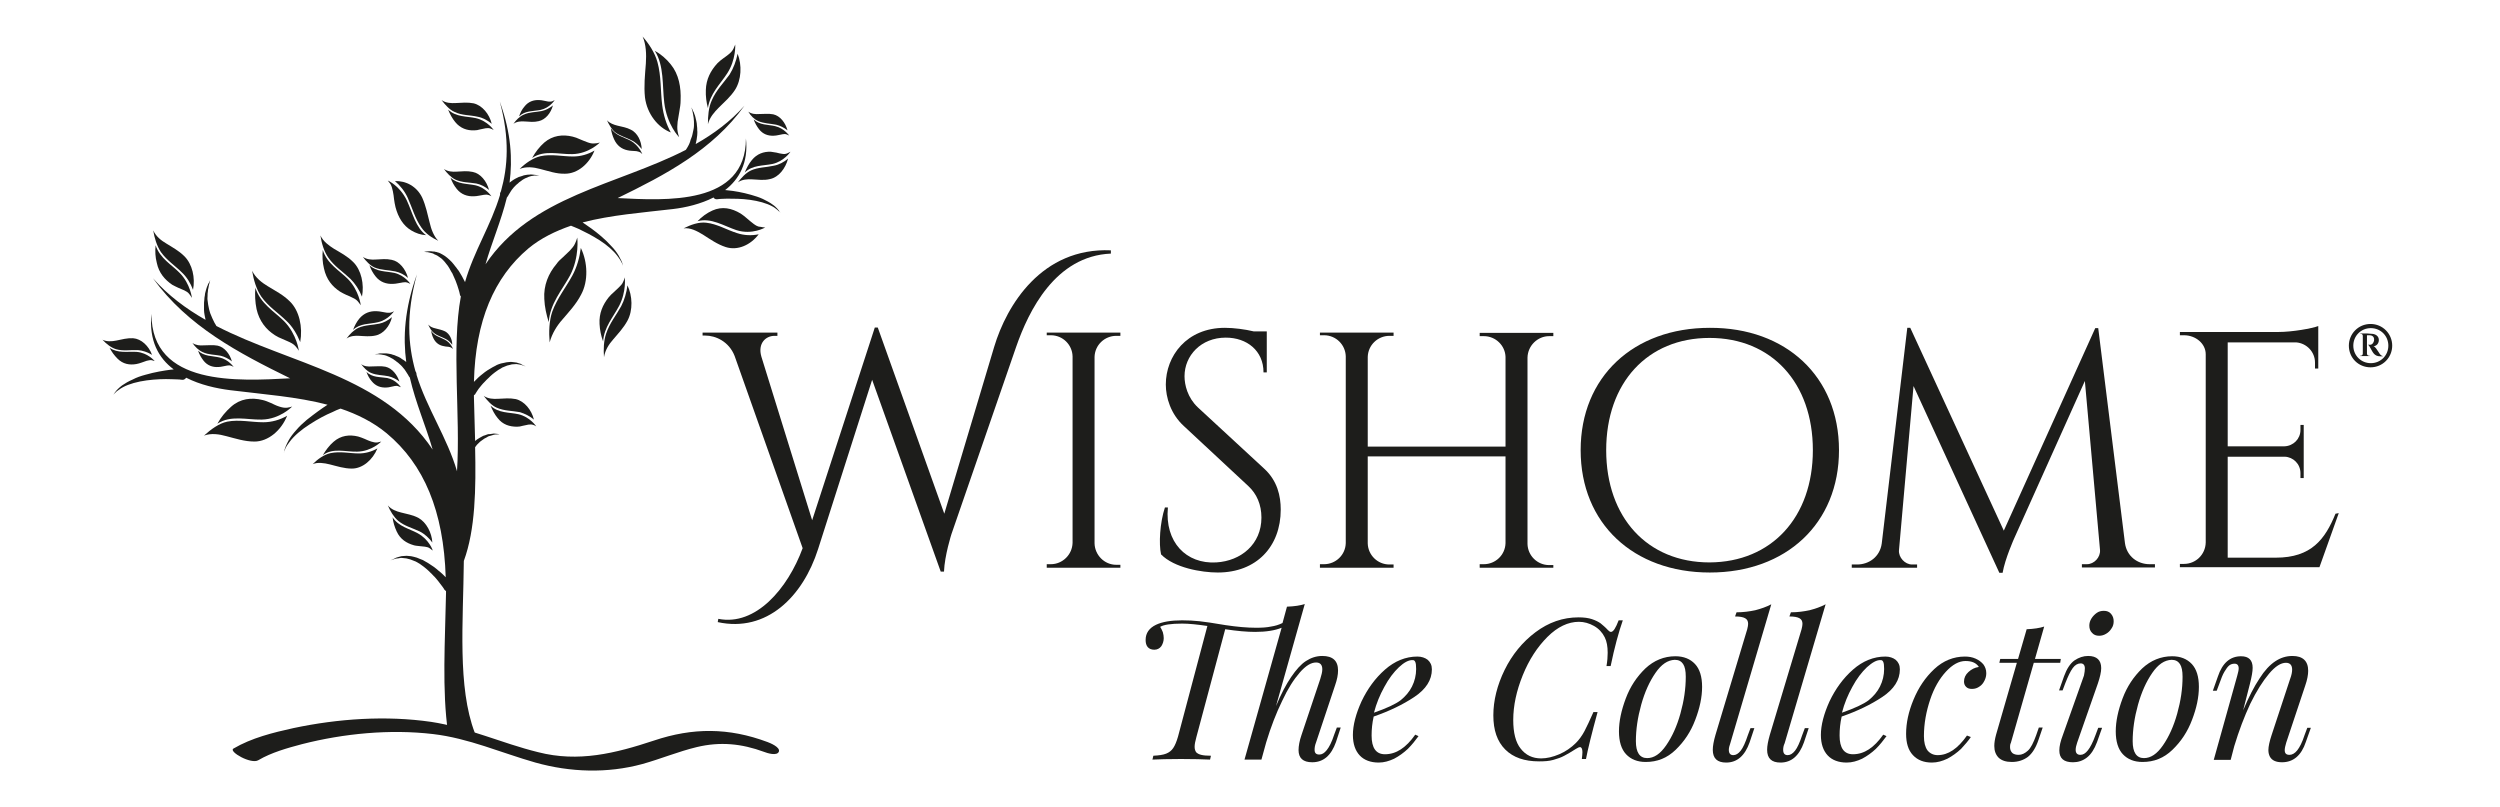 <svg xmlns="http://www.w3.org/2000/svg" xmlns:xlink="http://www.w3.org/1999/xlink" id="Capa_1" x="0px" y="0px" viewBox="0 0 841.9 271.9" style="enable-background:new 0 0 841.9 271.9;" xml:space="preserve"><style type="text/css">	.st0{fill:#1D1D1B;}</style><g>	<g>		<g>			<path class="st0" d="M334.8,116.8c4.2-14,16-33.5,39.3-32.5v1.1c-18.7,0.8-27.7,19.3-31.9,31.4l-21.8,63.1c0,0-2.3,7.2-2.5,12.6    h-1.1l-23.1-64.6l-18.2,57c-5.1,16-17.3,28.2-33.8,24.6l0.2-1.1c12.6,2.5,23.4-10.2,28.4-23.8l-22.9-64.7    c-1.9-4.9-6.4-6.9-9.9-6.9h-0.9V112h25.2v1.1h-1c-2.9,0-5.7,2.5-4.4,7l17.1,55.1l21.1-64.9h1L318,173L334.8,116.8z"></path>			<path class="st0" d="M377.3,191.2h-24.8V190h1.4c3.9,0,7.2-3.2,7.3-7.2v-62.8c-0.1-3.9-3.3-7.1-7.3-7.1h-1.4V112h24.8v1.1h-1.4    c-3.9,0-7.2,3.1-7.3,7.1v62.8c0.1,3.9,3.3,7.2,7.3,7.2h1.4V191.2z"></path>			<path class="st0" d="M425.7,157.8c4.5,4.1,5.6,9.3,5.6,13.8c0,12.5-8.2,21.2-21.2,21.2c-5.5,0-14.7-1.6-19.1-6.1    c-0.8-3.5-0.4-10.7,1.3-15.8h1c-1.1,11.7,6.2,19.1,16.3,18.5c8.3-0.5,15.2-6.1,15.2-15.1c0-4.4-1.6-8-4.4-10.6l-21.7-20.2    c-4.5-4.1-6.1-9.7-6.1-14c0-9.6,7-19.1,19.9-19.1c3,0,6.8,0.5,9.7,1.2h4.4v13.8h-1.1c0-7.3-5.6-11.7-12.7-11.7    c-8.4,0-13.9,6.1-13.9,13c0,2.9,1,7.2,4.5,10.5L425.7,157.8z"></path>			<path class="st0" d="M523.1,191.2h-24.8V190h1.4c3.9,0,7.2-3.1,7.3-7.1v-29.2h-46.4V183c0.1,3.9,3.3,7.1,7.3,7.1h1.4v1.1h-24.8    V190h1.4c3.9,0,7.2-3.1,7.3-7.1v-62.9c-0.1-3.9-3.3-7.1-7.3-7.1h-1.4V112h24.8v1.1h-1.4c-3.9,0-7.2,3.1-7.3,7.1v30.2H507v-30.2    c-0.1-3.8-3.3-7-7.3-7h-1.4v-1.1h24.8v1.1h-1.4c-3.9,0-7.2,3.2-7.3,7.2v62.8c0.1,3.9,3.3,7.1,7.3,7.1h1.4V191.2z"></path>			<path class="st0" d="M619.3,151.6c0,24.7-17.8,41.2-43.5,41.2c-25.7,0-43.5-16.5-43.5-41.2s17.8-41.2,43.5-41.2    C601.4,110.3,619.3,126.8,619.3,151.6z M610.5,151.6c0-22.7-13.9-37.8-34.8-37.8c-20.9,0-34.8,15.1-34.8,37.8    s13.9,37.8,34.8,37.8C596.6,189.3,610.5,174.2,610.5,151.6z"></path>			<path class="st0" d="M715.6,182.9c0.6,4.4,4.2,7.1,8.3,7.1h1.8v1.1h-24.6v-1.1h1.7c2.4,0,4.6-2.3,4.4-4.8l-5.1-56.9l-23.8,53    c0,0-3.1,6.9-3.9,11.6h-1.1L644.4,130l-4.9,55.3c-0.2,2.4,2,4.8,4.4,4.8h1.7v1.1h-22v-1.1h1.8c4,0,7.7-2.6,8.3-7.1l8.6-72.6h1    l31.5,68.3l30.8-68.2h1L715.6,182.9z"></path>			<path class="st0" d="M787.6,172.8l-6.5,18.2h-47v-1.1h1.4c3.9,0,7.2-3.1,7.3-7.2v-63.4c0-3.6-3.4-6.4-7.3-6.4h-1.4v-1.1h33.1    c4.8,0,11.4-1.2,13.5-2v3.3v1.9v9.1h-1.1v-2c0-3.6-2.8-6.5-6.3-6.8h-23.1v35h19.1c3-0.1,5.4-2.5,5.4-5.5v-1.7h1.1V161h-1.1v-1.7    c0-3-2.4-5.4-5.3-5.5h-19.2v34h16.2c12,0,16.6-6.2,20.1-14.8L787.6,172.8z"></path>		</g>		<g>			<g>				<path class="st0" d="M46.4,117.9c1.6,0.1,3.3,0.7,4.8,1.6c-1.1-3-3.6-5.4-6.4-5.6c-1.9-0.1-3.8,0.4-5.7,0.8     c-1.5,0.3-3.2,0.4-4.6-0.3c1.3,1.4,2.9,2.7,4.6,3.2C41.5,118.3,43.9,117.8,46.4,117.9L46.4,117.9z"></path>				<path class="st0" d="M39.6,120.8c1.8,1.8,4,2.2,6.3,1.8c0.6-0.1,1.2-0.3,1.8-0.5c0.6-0.2,1.2-0.4,1.7-0.6     c0.6-0.1,1.1-0.3,1.7-0.2c0.3,0.1,0.7,0.2,1,0.3c0,0-2.3-2.8-6.1-3.1c-3-0.2-6.3,0.6-9.1-1.4C37.6,118.5,38.5,119.7,39.6,120.8     L39.6,120.8z"></path>				<g>					<path class="st0" d="M97.6,101.5c-2.2-2.2-4.8-3.5-7.4-5.1c-2-1.2-4.1-2.8-5.3-5.2c0.5,3,1.4,6.2,3.1,8.7      c2.4,3.4,5.7,5.4,8.6,8.3c1.9,1.8,3.4,4.3,4.5,7C102,110.1,100.8,104.6,97.6,101.5L97.6,101.5z"></path>					<path class="st0" d="M95.7,108.2c-3.4-3.4-8-5.9-9.7-11.3c-0.2,2.3-0.1,4.8,0.4,7.2c0.9,4,3.2,6.9,6.2,8.8      c0.8,0.5,1.6,0.9,2.4,1.2c0.8,0.4,1.7,0.7,2.5,1.1c0.8,0.4,1.5,0.8,2.1,1.5c0.4,0.4,0.7,0.9,1,1.4      C100.7,118.3,100,112.6,95.7,108.2L95.7,108.2z"></path>					<path class="st0" d="M181.9,56.9c2.8,0.7,5.5,1.7,8.4,1.6c4.2,0,8.1-3.3,9.9-7.8c-2.2,1.3-4.7,2-7.2,2c-3.6,0-7.4-0.9-11-0.1      c-2.5,0.6-5,2.3-7,4.3C177.2,56,179.7,56.3,181.9,56.9L181.9,56.9z"></path>					<path class="st0" d="M200.2,48.3c-0.8,0.1-1.6-0.1-2.4-0.4c-0.9-0.3-1.7-0.7-2.5-1c-0.8-0.4-1.7-0.7-2.5-0.9      c-3.3-0.8-6.7-0.4-9.5,2c-1.6,1.4-3,3.2-4.1,5.2c4.1-2.8,9-1.2,13.5-1.3c5.6-0.1,9.3-3.9,9.3-3.9      C201.3,48.2,200.8,48.3,200.2,48.3L200.2,48.3z"></path>					<path class="st0" d="M132,106.8c-1.3,1.1-2.8,1.9-4.3,2.2c-2.3,0.5-4.7,0.4-7,1.4c-1.5,0.7-2.9,2.1-4,3.6      c1.3-0.9,2.9-1,4.3-0.9c1.8,0.1,3.6,0.3,5.4-0.1C129.1,112.5,131.3,109.8,132,106.8L132,106.8z"></path>					<path class="st0" d="M132.7,104.8c-0.3,0.2-0.6,0.3-0.9,0.4c-0.5,0.2-1,0.1-1.6,0.1c-0.6-0.1-1.1-0.2-1.7-0.3      c-0.6-0.1-1.1-0.2-1.7-0.2c-2.2-0.1-4.2,0.6-5.8,2.5c-0.9,1.1-1.6,2.4-2.1,3.8c2.4-2.3,5.5-1.9,8.4-2.6      C130.8,107.7,132.7,104.8,132.7,104.8L132.7,104.8z"></path>					<path class="st0" d="M133.1,91.4c1.5,0.3,3.1,1.1,4.3,2.2c-0.8-3-2.9-5.6-5.5-6.1c-1.8-0.4-3.6-0.2-5.4-0.1      c-1.4,0.1-3,0-4.3-0.9c1.1,1.5,2.4,2.9,4,3.6C128.4,91,130.8,90.9,133.1,91.4L133.1,91.4z"></path>					<path class="st0" d="M135.7,95.1c0.5-0.1,1-0.1,1.6,0.1c0.3,0.1,0.6,0.3,0.9,0.4c0,0-1.9-2.9-5.4-3.7c-2.8-0.6-6-0.3-8.4-2.6      c0.5,1.4,1.2,2.7,2.1,3.8c1.5,1.9,3.6,2.6,5.8,2.5c0.6,0,1.1-0.1,1.7-0.2C134.5,95.3,135.1,95.2,135.7,95.1L135.7,95.1z"></path>					<path class="st0" d="M153.4,60.5c2.2,1,4.6,0.9,7,1.3c1.5,0.3,3.1,1.1,4.3,2.2c-0.8-3-2.9-5.6-5.5-6.1      c-1.8-0.4-3.6-0.2-5.4-0.1c-1.4,0.1-3,0-4.3-0.9C150.5,58.3,151.9,59.8,153.4,60.5L153.4,60.5z"></path>					<path class="st0" d="M159.6,66.1c0.6,0,1.1-0.1,1.7-0.2s1.1-0.2,1.7-0.3c0.5-0.1,1-0.1,1.6,0.1c0.3,0.1,0.6,0.2,0.9,0.4      c0,0-1.9-2.9-5.4-3.7c-2.8-0.6-6-0.3-8.4-2.6c0.5,1.4,1.2,2.7,2.1,3.8C155.3,65.5,157.4,66.2,159.6,66.1L159.6,66.1z"></path>					<path class="st0" d="M149.9,111.6c-1-0.5-2.1-0.7-3.2-1c-0.9-0.2-1.8-0.5-2.5-1.3c0.5,1.1,1.1,2.2,1.9,2.8c1.2,1,2.6,1.3,3.9,2      c0.9,0.4,1.7,1.2,2.3,2C152.3,114.3,151.4,112.4,149.9,111.6L149.9,111.6z"></path>					<path class="st0" d="M149.8,114.4c-1.6-0.9-3.5-1.2-4.6-3c0.1,0.9,0.4,1.8,0.8,2.6c0.7,1.4,1.8,2.2,3.1,2.5      c0.3,0.1,0.7,0.1,1,0.2c0.4,0,0.7,0.1,1,0.1c0.3,0.1,0.6,0.1,0.9,0.3c0.2,0.1,0.3,0.3,0.5,0.4      C152.6,117.5,151.8,115.4,149.8,114.4L149.8,114.4z"></path>					<path class="st0" d="M61.3,91.8c1.6,1.5,2.9,3.6,3.7,5.8c0.8-4-0.2-8.6-2.9-11.3c-1.8-1.8-4-3-6.1-4.3c-1.7-1-3.4-2.3-4.4-4.4      c0.4,2.5,1.2,5.2,2.6,7.3C56.2,87.7,58.9,89.4,61.3,91.8L61.3,91.8z"></path>					<path class="st0" d="M60.6,92c-2.8-2.9-6.7-4.9-8.2-9.4c-0.2,2-0.1,4,0.4,5.9c0.7,3.4,2.7,5.7,5.2,7.4c0.7,0.4,1.4,0.7,2,1      c0.7,0.3,1.4,0.6,2.1,0.9c0.6,0.3,1.3,0.7,1.7,1.3c0.3,0.4,0.6,0.8,0.8,1.2C64.7,100.5,64.1,95.6,60.6,92L60.6,92z"></path>					<path class="st0" d="M217.2,32.8c0.7,5.5,4.3,10.1,8.7,11.8c-1.5-2.7-2.5-5.9-2.9-9.2c-0.6-4.8-0.3-9.8-1.6-14.5      c-0.9-3.2-2.9-6.2-5-8.6c1.2,2.7,1.3,6,1.1,9.1C217.2,25.3,216.8,29,217.2,32.8L217.2,32.8z"></path>					<path class="st0" d="M228.8,37.4c0.2-1.2,0.4-2.3,0.4-3.5c0.2-4.5-0.6-8.9-3.3-12.2c-1.5-1.9-3.4-3.5-5.4-4.6      c3.2,5,2.5,11.7,3.2,17.5c0.9,7.5,5,11.6,5,11.6c-0.2-0.6-0.4-1.3-0.5-1.9c-0.2-1.1-0.1-2.2,0-3.3      C228.4,39.7,228.6,38.6,228.8,37.4L228.8,37.4z"></path>					<path class="st0" d="M76.3,146.9c3.1,0.8,6.1,1.8,9.4,1.8c4.6,0,9-3.7,11-8.7c-2.4,1.4-5.2,2.2-8,2.2c-4.1,0-8.2-1-12.2-0.2      c-2.8,0.6-5.5,2.6-7.8,4.7C71.1,145.8,73.8,146.2,76.3,146.9L76.3,146.9z"></path>					<path class="st0" d="M88.1,141.3c6.2-0.1,10.3-4.4,10.3-4.4c-0.6,0.2-1.1,0.3-1.7,0.4c-0.9,0.1-1.8-0.1-2.7-0.4      c-1-0.3-1.9-0.8-2.8-1.2s-1.9-0.8-2.8-1c-3.7-0.9-7.5-0.5-10.6,2.3c-1.8,1.6-3.4,3.5-4.6,5.7C77.7,139.7,83.1,141.4,88.1,141.3      L88.1,141.3z"></path>					<path class="st0" d="M189.4,107.6c2.2-2.6,4.6-5.1,6.3-8.4c2.5-4.6,2.2-11-0.1-15.7c-0.4,3.2-1.3,6.4-2.8,9.2      c-2.2,4.1-5.1,7.6-6.8,12.2c-1.1,3.2-1.2,7-0.9,10.4C185.9,112.3,187.6,109.6,189.4,107.6L189.4,107.6z"></path>					<path class="st0" d="M194.4,80c-0.2,0.6-0.4,1.3-0.7,1.9c-0.4,1-1.1,1.7-1.8,2.5c-0.8,0.8-1.6,1.5-2.3,2.2      c-0.8,0.7-1.6,1.4-2.2,2.3c-2.7,3.2-4.4,7.2-4.1,11.8c0.1,2.6,0.7,5.3,1.5,7.8c0.4-6.3,4.5-10.8,7.2-15.8      C195.2,86.5,194.4,80,194.4,80L194.4,80z"></path>					<path class="st0" d="M252.9,57.4c-1.7,0.8-3.2,2.4-4.4,4c1.4-1,3.2-1.1,4.8-1c2,0.1,4,0.4,6-0.1c2.9-0.6,5.2-3.5,6.1-6.9      c-1.4,1.2-3.1,2.1-4.8,2.4C258,56.4,255.3,56.3,252.9,57.4L252.9,57.4z"></path>					<path class="st0" d="M263.4,51.8c-0.6-0.1-1.3-0.2-1.9-0.4c-0.6-0.1-1.2-0.2-1.9-0.3c-2.4-0.1-4.7,0.7-6.4,2.8      c-1,1.2-1.8,2.7-2.4,4.2c2.6-2.6,6.1-2.2,9.4-2.9c3.9-0.9,6-4.1,6-4.1c-0.3,0.2-0.7,0.3-1,0.5C264.6,51.9,264,51.9,263.4,51.8      L263.4,51.8z"></path>					<path class="st0" d="M179.8,141.3c-0.8-3.3-3.2-6.2-6.1-6.9c-2-0.4-4-0.2-6-0.1c-1.6,0.1-3.4,0-4.8-1c1.2,1.6,2.7,3.3,4.4,4      c2.5,1.1,5.1,1,7.8,1.5C176.7,139.3,178.4,140.1,179.8,141.3L179.8,141.3z"></path>					<path class="st0" d="M174.1,143.7c0.6,0,1.3-0.1,1.9-0.3c0.6-0.1,1.3-0.3,1.9-0.4c0.6-0.1,1.2-0.1,1.7,0.1      c0.4,0.1,0.7,0.3,1,0.5c0,0-2.1-3.2-6-4.1c-3.1-0.7-6.7-0.3-9.4-2.9c0.6,1.5,1.4,3,2.4,4.2C169.3,143,171.6,143.7,174.1,143.7      L174.1,143.7z"></path>					<path class="st0" d="M160.8,39.3c1.7,0.3,3.4,1.2,4.8,2.4c-0.8-3.3-3.2-6.2-6.1-6.9c-2-0.4-4-0.2-6-0.1c-1.6,0.1-3.4,0-4.8-1      c1.2,1.6,2.7,3.3,4.4,4C155.5,38.9,158.2,38.7,160.8,39.3L160.8,39.3z"></path>					<path class="st0" d="M160.3,39.8c-3.1-0.7-6.7-0.3-9.4-2.9c0.6,1.5,1.4,3,2.4,4.2c1.7,2.1,4,2.9,6.4,2.8c0.6,0,1.3-0.1,1.9-0.3      c0.6-0.1,1.3-0.3,1.9-0.4s1.2-0.1,1.7,0.1c0.4,0.1,0.7,0.3,1,0.5C166.4,43.9,164.2,40.7,160.3,39.8L160.3,39.8z"></path>					<path class="st0" d="M140.9,174.4c-1.9-1-3.9-1.3-5.8-1.8c-1.6-0.4-3.3-1-4.5-2.4c0.8,1.9,2,3.9,3.5,5.2      c2.2,1.8,4.8,2.4,7.3,3.6c1.6,0.8,3.1,2.2,4.2,3.7C145.4,179.4,143.6,175.9,140.9,174.4L140.9,174.4z"></path>					<path class="st0" d="M140.7,179.6c-2.9-1.6-6.4-2.2-8.5-5.4c0.2,1.7,0.7,3.3,1.4,4.8c1.2,2.6,3.3,3.9,5.7,4.6      c0.6,0.2,1.2,0.2,1.9,0.3c0.6,0.1,1.3,0.1,1.9,0.2c0.6,0.1,1.2,0.2,1.7,0.6c0.3,0.2,0.6,0.5,0.9,0.7      C145.8,185.3,144.4,181.6,140.7,179.6L140.7,179.6z"></path>					<path class="st0" d="M118,93.9c1.6,1.6,3,3.7,3.9,6c0.8-4.1-0.2-9-3-11.7c-1.9-1.9-4.2-3.1-6.4-4.4c-1.7-1.1-3.6-2.4-4.6-4.5      c0.4,2.6,1.2,5.4,2.7,7.5C112.6,89.7,115.5,91.5,118,93.9L118,93.9z"></path>					<path class="st0" d="M114.5,98.2c0.7,0.4,1.4,0.8,2.1,1.1c0.7,0.3,1.5,0.6,2.2,1c0.7,0.3,1.3,0.7,1.8,1.3      c0.3,0.4,0.6,0.8,0.9,1.2c0,0-0.6-5-4.3-8.8c-3-3-7-5.1-8.5-9.8c-0.2,2-0.1,4.2,0.4,6.2C109.9,94.1,111.9,96.5,114.5,98.2      L114.5,98.2z"></path>					<path class="st0" d="M111.1,156.4c2.4,0.6,4.8,1.4,7.4,1.4c3.6,0,7-2.9,8.6-6.8c-1.9,1.1-4.1,1.7-6.2,1.7      c-3.2,0-6.3-0.8-9.6-0.1c-2.2,0.5-4.3,2-6,3.7C107,155.6,109.1,155.9,111.1,156.4L111.1,156.4z"></path>					<path class="st0" d="M120.3,152.1c4.9-0.1,8.1-3.4,8.1-3.4c-0.4,0.1-0.9,0.2-1.3,0.3c-0.7,0.1-1.4-0.1-2.1-0.3      c-0.7-0.2-1.5-0.6-2.2-0.9s-1.5-0.6-2.2-0.8c-2.9-0.7-5.8-0.4-8.3,1.8c-1.4,1.2-2.6,2.8-3.6,4.5      C112.1,150.7,116.3,152.2,120.3,152.1L120.3,152.1z"></path>					<path class="st0" d="M239.7,33.8c-1.1,2.4-1.3,5.3-1.3,8c0.6-2.3,2.2-4.1,3.7-5.6c1.9-1.9,3.9-3.6,5.4-5.9      c2.2-3.4,2.4-8.4,0.9-12.2c-0.5,2.5-1.4,4.9-2.7,7C243.7,27.9,241.2,30.3,239.7,33.8L239.7,33.8z"></path>					<path class="st0" d="M237.7,30.3c-0.1,2.1,0.2,4.2,0.7,6.1c0.7-4.9,4.1-8,6.5-11.7c3-4.6,2.7-9.7,2.7-9.7      c-0.2,0.5-0.4,1-0.6,1.4c-0.4,0.8-0.9,1.3-1.5,1.8s-1.3,1-2,1.5c-0.7,0.5-1.3,1-1.9,1.6C239.3,23.8,237.8,26.7,237.7,30.3      L237.7,30.3z"></path>					<path class="st0" d="M144.7,75c-0.7-2.8-1.3-5.7-2.5-8.4c-1.8-3.8-5.5-5.8-9.2-5.6c1.7,1.4,3.3,3.4,4.3,5.6      c1.5,3.3,2.5,7.1,4.6,10c1.4,2.1,3.6,3.5,5.7,4.5C146.1,79.6,145.2,77.2,144.7,75L144.7,75z"></path>					<path class="st0" d="M143.5,79.2c-3.5-2.5-4.6-7.6-6.5-11.7c-2.4-5-6.4-6.7-6.4-6.7c0.3,0.4,0.6,0.8,0.9,1.2      c0.4,0.7,0.6,1.5,0.8,2.4c0.2,0.9,0.3,1.8,0.4,2.7c0.1,0.9,0.3,1.8,0.5,2.7c0.9,3.4,2.6,6.2,5.3,7.8      C140,78.5,141.7,79.1,143.5,79.2L143.5,79.2z"></path>					<path class="st0" d="M237.8,75c-2.5-0.3-5.2,0.7-7.6,1.9c2.3-0.3,4.5,0.9,6.5,2.1c2.5,1.6,4.9,3.3,7.7,4.2      c4,1.3,8.4-0.7,11.1-4.3c-2.4,0.5-4.9,0.4-7.3-0.4C244.7,77.4,241.5,75.4,237.8,75L237.8,75z"></path>					<path class="st0" d="M253.8,75.4c-0.8-0.6-1.5-1.2-2.2-1.8c-0.7-0.6-1.4-1.2-2.2-1.7c-3-1.8-6.2-2.5-9.5-1      c-1.8,0.8-3.6,2.1-5,3.6c4.5-1.3,8.9,1.6,13.1,3c5.3,1.7,9.7-0.9,9.7-0.9c-0.5,0-1-0.1-1.5-0.2      C255.2,76.4,254.5,75.9,253.8,75.4L253.8,75.4z"></path>					<path class="st0" d="M172.9,41.7c1.1-0.8,2.5-0.9,3.8-0.8c1.6,0.1,3.1,0.3,4.7-0.1c2.3-0.5,4.1-2.7,4.8-5.3      c-1.1,0.9-2.4,1.6-3.8,1.9c-2,0.4-4.1,0.3-6,1.2C175,39.2,173.8,40.4,172.9,41.7L172.9,41.7z"></path>					<path class="st0" d="M186.8,33.7c-0.3,0.1-0.5,0.3-0.8,0.4c-0.5,0.2-0.9,0.1-1.4,0.1c-0.5-0.1-1-0.2-1.5-0.3      c-0.5-0.1-1-0.2-1.5-0.2c-1.9-0.1-3.7,0.5-5,2.2c-0.8,0.9-1.4,2.1-1.8,3.3c2-2,4.8-1.7,7.3-2.2      C185.2,36.3,186.8,33.7,186.8,33.7L186.8,33.7z"></path>					<path class="st0" d="M255.4,40.8c1.9,0.8,4,0.8,6,1.2c1.3,0.3,2.7,1,3.8,1.9c-0.7-2.6-2.5-4.9-4.8-5.4      c-1.6-0.3-3.1-0.1-4.7-0.1c-1.3,0.1-2.6,0-3.7-0.8C252.8,39,254,40.2,255.4,40.8L255.4,40.8z"></path>					<path class="st0" d="M253.8,40.2c0.4,1.2,1.1,2.4,1.8,3.3c1.3,1.7,3.1,2.3,5,2.2c0.5,0,1-0.1,1.5-0.2s1-0.2,1.5-0.3      c0.5-0.1,0.9-0.1,1.4,0.1c0.3,0.1,0.5,0.2,0.8,0.4c0,0-1.7-2.5-4.7-3.2C258.6,41.9,255.8,42.2,253.8,40.2L253.8,40.2z"></path>					<path class="st0" d="M73.3,116.4c-1.6-0.3-3.1-0.1-4.7-0.1c-1.3,0.1-2.6,0-3.8-0.8c0.9,1.3,2.1,2.5,3.5,3.1      c1.9,0.9,4,0.8,6,1.2c1.3,0.3,2.7,1,3.8,1.9C77.4,119.2,75.6,116.9,73.3,116.4L73.3,116.4z"></path>					<path class="st0" d="M66.7,118.1c0.4,1.2,1.1,2.4,1.8,3.3c1.3,1.7,3.1,2.3,5,2.2c0.5,0,1-0.1,1.5-0.2c0.5-0.1,1-0.2,1.5-0.3      s0.9-0.1,1.4,0.1c0.3,0.1,0.5,0.2,0.8,0.4c0,0-1.7-2.5-4.7-3.2C71.5,119.8,68.8,120.1,66.7,118.1L66.7,118.1z"></path>					<path class="st0" d="M212.8,47.3c1.2,0.6,2.4,1.7,3.3,2.9c-0.1-2.7-1.4-5.4-3.6-6.5c-1.5-0.8-3-1-4.6-1.4      c-1.2-0.3-2.6-0.8-3.5-1.8c0.7,1.5,1.6,3.1,2.7,4C208.8,45.8,210.9,46.3,212.8,47.3L212.8,47.3z"></path>					<path class="st0" d="M211.3,50.6c0.5,0.1,1,0.2,1.5,0.2c0.5,0,1,0.1,1.5,0.1c0.5,0.1,0.9,0.2,1.3,0.4c0.2,0.2,0.5,0.4,0.7,0.6      c0,0-1.1-2.9-3.9-4.5c-2.3-1.2-5-1.7-6.7-4.2c0.2,1.3,0.6,2.6,1.1,3.7C207.8,49.1,209.4,50.2,211.3,50.6L211.3,50.6z"></path>					<path class="st0" d="M206.5,114.3c1.7-2,3.5-3.9,4.8-6.3c1.9-3.5,1.7-8.4,0-11.9c-0.3,2.4-1,4.9-2.1,7      c-1.7,3.1-3.9,5.7-5.1,9.3c-0.8,2.4-0.9,5.3-0.7,7.9C203.8,117.8,205.1,115.9,206.5,114.3L206.5,114.3z"></path>					<path class="st0" d="M210.4,93.4c-0.1,0.5-0.3,1-0.5,1.4c-0.3,0.8-0.8,1.3-1.4,1.9s-1.2,1.1-1.8,1.7c-0.6,0.5-1.2,1.1-1.7,1.7      c-2,2.5-3.3,5.4-3.1,9c0.1,2,0.5,4,1.2,5.9c0.3-4.8,3.4-8.2,5.4-12C211,98.2,210.4,93.4,210.4,93.4L210.4,93.4z"></path>					<path class="st0" d="M129.8,123.5c-1.5-0.3-3-0.1-4.6-0.1c-1.2,0.1-2.6,0-3.6-0.8c0.9,1.2,2.1,2.5,3.4,3      c1.9,0.8,3.9,0.7,5.8,1.1c1.3,0.3,2.6,0.9,3.7,1.8C133.8,126.3,132.1,124,129.8,123.5L129.8,123.5z"></path>					<path class="st0" d="M123.4,125.2c0.4,1.2,1,2.3,1.8,3.2c1.3,1.6,3,2.2,4.9,2.1c0.5,0,1-0.1,1.4-0.2c0.5-0.1,1-0.2,1.4-0.3      c0.4-0.1,0.9-0.1,1.3,0.1c0.3,0.1,0.5,0.2,0.8,0.3c0,0-1.6-2.5-4.6-3.1C128,126.9,125.3,127.2,123.4,125.2L123.4,125.2z"></path>					<path class="st0" d="M262.7,71.5c-0.1-0.1-0.2-0.4-0.5-0.7c-0.2-0.3-0.5-0.6-0.8-0.9c-0.3-0.3-0.7-0.7-1.2-1      c-0.9-0.7-2.1-1.3-3.3-1.9c-1.3-0.6-2.6-1-4-1.4c-2.8-0.8-5.6-1.3-7.8-1.5c-0.3,0-0.6-0.1-0.9-0.1c4.7-3.6,7.9-9.2,7-17.4      c0,22.7-27.1,20.9-43.2,20.1c16-7.8,31.9-16.1,42.7-31.1c-4.7,5.3-10.4,9.5-16.4,12.9v-0.1c0.1-0.4,0.2-0.9,0.3-1.4      c0.1-0.5,0.1-1,0.2-1.5c0-0.5,0.1-1,0-1.6c0-0.5,0-1.1-0.1-1.6c0-0.5-0.1-1-0.2-1.5c-0.1-0.5-0.2-0.9-0.3-1.3      c-0.1-0.4-0.2-0.8-0.4-1.2c-0.1-0.4-0.2-0.7-0.4-0.9c-0.1-0.3-0.2-0.5-0.3-0.7c-0.2-0.4-0.3-0.6-0.3-0.6s0.1,0.2,0.2,0.7      c0.1,0.2,0.1,0.5,0.2,0.7c0.1,0.3,0.1,0.6,0.2,1c0.1,0.4,0.1,0.7,0.2,1.2c0,0.4,0.1,0.8,0.1,1.3c0,0.4,0,0.9,0,1.4      c0,0.5-0.1,0.9-0.2,1.4c-0.1,0.5-0.2,0.9-0.3,1.4c-0.1,0.4-0.2,0.9-0.4,1.3c-0.2,0.4-0.3,0.8-0.4,1.2c-0.1,0.4-0.3,0.7-0.4,1      c-0.3,0.6-0.6,1.1-0.8,1.4c-0.1,0.2-0.2,0.3-0.2,0.3l-0.1,0.1c-23.2,11.9-52,15.5-67.4,38.5c2.1-7.4,5.2-14.4,7.2-22.5l0.1-0.1      c0.1-0.1,0.1-0.2,0.2-0.3l0,0l0.1-0.1c0-0.1,0.1-0.2,0.2-0.4c0.2-0.3,0.5-0.8,0.8-1.3c0.2-0.3,0.4-0.6,0.6-0.8      c0.2-0.3,0.5-0.6,0.8-0.9c0.3-0.3,0.6-0.6,0.9-0.8c0.3-0.3,0.6-0.6,1-0.8c0.3-0.3,0.7-0.5,1-0.7c0.4-0.2,0.7-0.4,1.1-0.5      c0.3-0.2,0.7-0.3,1-0.4c0.3-0.1,0.7-0.2,1-0.2c0.3-0.1,0.6-0.1,0.8-0.1c0.3,0,0.5,0,0.7,0c0.4,0,0.6,0,0.6,0s-0.2,0-0.6-0.1      c-0.2,0-0.4-0.1-0.7-0.1c-0.3-0.1-0.5,0-0.9-0.1c-0.3,0-0.7-0.1-1,0c-0.4,0-0.8,0-1.2,0.1c-0.4,0.1-0.8,0.1-1.2,0.3      c-0.4,0.1-0.8,0.3-1.3,0.4c-0.4,0.2-0.8,0.4-1.2,0.6c-0.4,0.2-0.8,0.5-1.1,0.7c-0.3,0.2-0.5,0.4-0.8,0.6      c1-7.8,0.6-16.5-3.3-27.3c3.4,12.5,2.7,22,0.4,30.2c-0.2,0.3-0.4,0.8-0.3,1.2c-3.1,10.4-8.8,18.9-11.8,29.4      c-0.1-0.1-0.1-0.3-0.2-0.4c-0.5-1-1.1-2.1-1.8-3.2c-0.2-0.3-0.4-0.6-0.6-0.8c-0.2-0.3-0.4-0.6-0.6-0.8      c-0.4-0.6-0.9-1.1-1.3-1.6c-0.5-0.5-1-1-1.5-1.4c-0.5-0.4-1-0.8-1.6-1.1c-0.6-0.3-1-0.6-1.6-0.7c-0.3-0.1-0.5-0.2-0.8-0.2      c-0.1,0-0.2-0.1-0.4-0.1c-0.1,0-0.2,0-0.4,0c-0.5-0.1-0.9-0.1-1.3-0.1c-0.4,0-0.7,0.1-1,0.1c-0.5,0.1-0.8,0.1-0.8,0.1      s0.3,0,0.8,0.1c0.3,0,0.6,0,0.9,0.1c0.4,0.1,0.8,0.2,1.2,0.3c0.1,0,0.2,0.1,0.3,0.1c0.1,0.1,0.2,0.1,0.3,0.2      c0.2,0.1,0.4,0.2,0.7,0.3c0.5,0.2,0.9,0.6,1.4,0.9c0.5,0.3,0.9,0.8,1.3,1.2c0.4,0.5,0.8,1,1.2,1.5c0.4,0.6,0.7,1.1,1,1.7      c0.2,0.3,0.3,0.6,0.5,0.8c0.1,0.3,0.3,0.6,0.4,0.9c0.5,1.1,1,2.2,1.3,3.2c0.3,1,0.6,1.8,0.7,2.3c0.1,0.6,0.2,0.9,0.2,0.9      c0.1,0.2,0.1,0.4,0.3,0.5l0,0c-3.2,17.4-0.1,40-1.3,58.9c-3.2-11.1-10.3-21.5-13.6-32.4c0-0.4-0.1-0.9-0.4-1.3      c-2.5-8.9-3.2-19.1,0.5-32.6c-4.2,11.7-4.7,21.2-3.6,29.5c-0.3-0.2-0.5-0.4-0.8-0.6c-0.4-0.2-0.8-0.5-1.2-0.8      c-0.4-0.2-0.9-0.5-1.3-0.6c-0.4-0.2-0.9-0.4-1.4-0.5c-0.4-0.2-0.9-0.2-1.3-0.3c-0.4-0.1-0.9-0.1-1.3-0.1c-0.4,0-0.8,0-1.1,0      s-0.7,0-0.9,0.1c-0.3,0.1-0.5,0.1-0.7,0.1c-0.4,0.1-0.6,0.1-0.6,0.1s0.2,0,0.6,0c0.2,0,0.4,0,0.7,0s0.6,0.1,0.9,0.1      c0.3,0.1,0.7,0.1,1.1,0.2c0.4,0.1,0.7,0.2,1.1,0.4c0.4,0.2,0.8,0.3,1.2,0.6c0.4,0.2,0.8,0.4,1.1,0.7c0.4,0.2,0.7,0.6,1.1,0.8      c0.3,0.3,0.7,0.6,1,0.9c0.3,0.3,0.6,0.6,0.8,0.9c0.3,0.3,0.5,0.6,0.7,0.9c0.4,0.6,0.7,1.1,0.9,1.4c0.1,0.2,0.2,0.3,0.2,0.4      c0,0.1,0.1,0.1,0.1,0.1l0,0c0,0.1,0.1,0.2,0.2,0.3c0,0.1,0.1,0.1,0.1,0.1c2,8.7,5.4,16.3,7.7,24.3      c-16.6-24.8-47.8-28.7-72.8-41.6c0,0,0-0.1-0.1-0.1c0-0.1-0.1-0.2-0.2-0.4c-0.2-0.3-0.5-0.8-0.8-1.5c-0.2-0.3-0.3-0.7-0.5-1.1      c-0.2-0.4-0.3-0.8-0.5-1.2c-0.1-0.4-0.3-0.9-0.4-1.4s-0.2-1-0.3-1.5s-0.1-1-0.2-1.5c-0.1-0.5,0-1,0-1.5c0-0.5,0-1,0.1-1.4      c0-0.5,0.1-0.9,0.2-1.3c0.1-0.4,0.1-0.8,0.2-1.1s0.2-0.6,0.2-0.8c0.1-0.4,0.2-0.7,0.2-0.7s-0.1,0.2-0.3,0.6      c-0.1,0.2-0.2,0.5-0.4,0.7c-0.1,0.3-0.2,0.6-0.4,1c-0.1,0.4-0.3,0.8-0.4,1.3c-0.1,0.5-0.3,0.9-0.3,1.5c-0.1,0.5-0.2,1-0.2,1.6      c-0.1,0.6-0.1,1.1-0.1,1.7c0,0.6,0,1.1,0,1.7c0,0.6,0.1,1.1,0.2,1.7c0.1,0.5,0.2,1,0.3,1.5v0.1c-6.5-3.7-12.6-8.2-17.7-14      c11.7,16.2,28.9,25.2,46.2,33.7c-17.4,0.9-46.7,2.8-46.7-21.7c-0.9,9,2.4,14.9,7.5,18.7c-0.3,0-0.6,0.1-1,0.1      c-2.3,0.3-5.4,0.8-8.5,1.7c-1.5,0.4-3,0.9-4.3,1.6c-1.4,0.6-2.6,1.3-3.6,2c-0.5,0.4-0.9,0.7-1.3,1.1c-0.4,0.4-0.7,0.7-0.9,1      c-0.2,0.3-0.4,0.5-0.5,0.7c-0.1,0.2-0.2,0.3-0.2,0.3s0.1-0.1,0.2-0.2c0.1-0.1,0.3-0.4,0.6-0.6c0.2-0.3,0.6-0.5,1-0.8      c0.4-0.3,0.8-0.6,1.4-0.9c2-1.1,5-1.9,8-2.3c3-0.4,6-0.5,8.3-0.4c1.1,0,2.1,0.1,2.7,0.1c0.6,0.1,1,0.1,1,0.1l0,0      c0.1,0,0.1,0,0.2,0c0.4,0,0.8-0.3,1.1-0.7c4.7,2.4,10.1,3.6,14.8,4.2c11.2,1.4,22.6,2.2,32.8,4.9c-2,1.3-4.5,3.1-7,5.1      c-1.3,1.1-2.5,2.2-3.5,3.4c-1.1,1.2-2,2.4-2.6,3.5c-0.3,0.6-0.6,1.1-0.8,1.6c-0.2,0.5-0.4,0.9-0.5,1.3      c-0.1,0.4-0.2,0.7-0.2,0.9c0,0.2-0.1,0.3-0.1,0.3s0-0.1,0.1-0.3c0.1-0.2,0.2-0.5,0.3-0.8c0.1-0.4,0.4-0.8,0.6-1.2      c0.3-0.4,0.6-0.9,1-1.4c1.5-2,4-4.1,6.7-5.8c2.6-1.7,5.4-3.2,7.6-4.1c1-0.5,1.9-0.9,2.5-1.1c0.1,0,0.2-0.1,0.3-0.1      c5.6,1.9,10.9,4.5,15.5,8.3c12.6,10.5,19.2,26.2,19.9,48.5c-0.3-0.3-0.6-0.6-1-1s-0.9-0.8-1.4-1.2c-0.5-0.4-1-0.9-1.6-1.3      c-0.6-0.4-1.2-0.8-1.8-1.2c-0.6-0.4-1.3-0.7-1.9-1.1c-0.7-0.3-1.4-0.5-2-0.8c-0.7-0.2-1.4-0.4-2-0.5c-0.7,0-1.3-0.2-1.9-0.1      c-0.6,0.1-1.2,0-1.7,0.2c-0.5,0.1-1,0.3-1.4,0.4c-0.4,0.2-0.7,0.4-1,0.5c-0.6,0.3-0.9,0.4-0.9,0.4s0.3-0.1,0.9-0.3      c0.3-0.1,0.6-0.2,1-0.3c0.4,0,0.9-0.1,1.4-0.2s1,0.1,1.6,0.1c0.6,0,1.2,0.3,1.8,0.4c0.6,0.2,1.2,0.5,1.8,0.7      c0.6,0.4,1.2,0.6,1.8,1.1c0.6,0.4,1.1,0.8,1.7,1.3c0.5,0.4,1,0.9,1.5,1.4c0.5,0.4,0.9,1,1.4,1.4c0.4,0.5,0.8,0.9,1.1,1.3      c0.7,0.9,1.2,1.6,1.6,2.1c0.4,0.5,0.5,0.8,0.5,0.8l0.2,0.2c0.1,0.2,0.3,0.3,0.4,0.3c0,0.3,0,0.5,0,0.8      c-0.3,15.9-1.4,32.7,0.7,47h9c-5.9-15.4-3.9-37.4-3.7-57.9c3.9-10.6,4.1-24.3,3.8-38.3c0.2-0.3,0.4-0.5,0.6-0.8      c0.5-0.4,0.9-1,1.4-1.3c0.5-0.3,1-0.8,1.5-1c0.3-0.1,0.5-0.3,0.7-0.4c0.1-0.1,0.2-0.1,0.4-0.2c0.1,0,0.2-0.1,0.4-0.1      c0.5-0.1,0.9-0.3,1.3-0.4c0.4-0.1,0.7-0.1,1-0.1c0.6,0,0.9-0.1,0.9-0.1s-0.3,0-0.9-0.1c-0.3,0-0.6-0.1-1-0.1      c-0.4,0.1-0.9,0.1-1.4,0.2c-0.1,0-0.3,0-0.4,0s-0.3,0.1-0.4,0.1c-0.3,0.1-0.5,0.2-0.8,0.3c-0.6,0.1-1.1,0.5-1.7,0.8      c-0.6,0.3-1.1,0.7-1.6,1.1c-0.1-4.9-0.3-9.9-0.4-14.7c0-0.2,0-0.5,0-0.7c0.1-0.1,0.3-0.2,0.4-0.3l0,0l0.1-0.2      c0,0,0.2-0.3,0.5-0.8s0.8-1.2,1.5-2c0.3-0.4,0.7-0.8,1.1-1.2c0.4-0.4,0.8-0.9,1.3-1.3c0.4-0.4,0.9-0.9,1.4-1.3      c0.5-0.4,1-0.8,1.6-1.2c0.5-0.4,1.1-0.6,1.6-1c0.6-0.2,1.1-0.5,1.7-0.7c0.6-0.1,1.1-0.3,1.6-0.4c0.5,0,1-0.1,1.5-0.1      c0.5,0.1,0.9,0.1,1.3,0.2c0.4,0.1,0.7,0.2,1,0.3c0.5,0.2,0.8,0.3,0.8,0.3s-0.3-0.2-0.8-0.4c-0.3-0.1-0.6-0.3-0.9-0.5      c-0.4-0.1-0.8-0.2-1.3-0.4c-0.5-0.1-1-0.1-1.6-0.2c-0.6-0.1-1.2,0.1-1.8,0.1c-0.6,0.1-1.2,0.3-1.9,0.4      c-0.6,0.2-1.3,0.4-1.9,0.8c-0.6,0.3-1.2,0.6-1.8,1c-0.6,0.3-1.1,0.7-1.7,1.1c-0.5,0.4-1,0.8-1.5,1.2s-0.9,0.8-1.3,1.2      c-0.3,0.3-0.6,0.6-0.9,0.9c0.5-20.6,6.8-35.2,18.3-44.9c4.2-3.5,9.2-5.9,14.4-7.7c0.1,0,0.1,0.1,0.2,0.1c0.6,0.2,1.4,0.6,2.4,1      c1.9,0.9,4.5,2.2,7,3.8s4.7,3.5,6.1,5.4c0.4,0.5,0.6,0.9,0.9,1.3c0.2,0.4,0.4,0.8,0.6,1.1c0.2,0.3,0.2,0.6,0.3,0.8      c0.1,0.2,0.1,0.3,0.1,0.3s0-0.1-0.1-0.3c0-0.2-0.1-0.5-0.2-0.8c-0.1-0.4-0.3-0.8-0.5-1.2c-0.2-0.4-0.5-1-0.8-1.5      c-0.6-1-1.5-2.2-2.5-3.2c-1-1.1-2.1-2.2-3.3-3.2c-2.2-1.9-4.5-3.5-6.3-4.7c9.6-2.5,20.1-3.3,30.4-4.5c4.3-0.5,9.4-1.7,13.7-3.9      c0.2,0.4,0.6,0.6,1,0.6c0.1,0,0.1,0,0.2,0l0,0c0,0,0.3,0,0.9-0.1c0.6,0,1.5-0.1,2.5-0.1c2.1,0,4.9,0,7.7,0.4      c2.8,0.4,5.5,1.1,7.5,2.2c0.5,0.3,0.9,0.5,1.2,0.8c0.4,0.3,0.7,0.5,0.9,0.8C262.4,71.1,262.6,71.4,262.7,71.5      c0.1,0.2,0.2,0.2,0.2,0.2S262.8,71.6,262.7,71.5z"></path>				</g>			</g>		</g>		<path class="st0" d="M212.7,210.6"></path>		<g>			<path class="st0" d="M805.6,116.4c0,4-3.2,7.3-7.3,7.3s-7.3-3.2-7.3-7.3c0-4,3.2-7.3,7.3-7.3S805.6,112.4,805.6,116.4z     M804.3,116.4c0-3.3-2.6-5.9-5.9-5.9c-3.3,0-5.9,2.6-5.9,5.9c0,3.3,2.6,5.9,5.9,5.9S804.3,119.7,804.3,116.4z M798.5,112.4    c1.5,0,2.6,0.8,2.6,2.1c0,1.1-0.7,2-1.8,2.1c0.6,0.1,1.3,1.4,1.8,2.1c0.2,0.3,0.5,1,1.3,1.2v0.1h-0.8c-2.2,0-2.6-1.6-3.4-2.9    c-0.3-0.4-0.4-0.9-0.7-0.9v-0.1h0.7c0.1,0,0.8,0,1.2-1.1c0.1-0.2,0.1-0.4,0.1-0.7c0-0.8-0.5-1.4-1.6-1.4h-0.8v6.2    c0,0.4,0.3,0.7,0.7,0.7h0.2v0.1h-3.2v-0.1h0.2c0.4,0,0.7-0.3,0.7-0.7v-6c0-0.4-0.3-0.7-0.7-0.7h-0.2v-0.1h2.4L798.5,112.4z"></path>		</g>	</g>	<g>		<path class="st0" d="M87,256c4.4-2.6,9.8-4.1,14.7-5.4c14.1-3.6,29.6-5.1,44.1-3.4c12,1.4,22.9,6.3,34.5,9.6   c11.8,3.3,24.2,3.7,36,0.5c6.1-1.7,12.1-4.2,18.3-5.7c7.9-1.9,15.1-1.2,22.7,1.6c1,0.4,4.4,1.5,5-0.1c0.5-1.5-3-2.9-3.8-3.2   c-13.1-4.9-25.2-4.9-38.3-0.5c-13,4.3-25.4,7.4-39,3.9c-12.2-3-23.5-8.3-36-10.2c-15.2-2.2-31.3-1.1-46.4,2.1   c-6.8,1.5-14.1,3.3-20.2,6.9C76.9,253.1,84.6,257.5,87,256L87,256z"></path>	</g></g><g>	<path class="st0" d="M449.9,249.9c-1.6,4.5-4.2,6.8-8,6.8c-3.1,0-4.6-1.4-4.6-4.1c0-1.3,0.3-3.1,1-5.1l6.3-18.8  c0.4-1.3,0.7-2.4,0.7-3.3c0-1.5-0.7-2.3-2.1-2.3c-1.7,0-3.5,1.1-5.5,3.4c-2,2.3-4,5.4-5.9,9.5c-2,4.1-3.8,8.7-5.4,14l-1.6,5.8h-5.7  l12.5-44.4c-2.2,0.9-5.2,1.4-8.9,1.4c-2.8,0-6.1-0.3-10.1-0.9l-9.7,36.3c-0.4,1.4-0.6,2.5-0.6,3.3c0,0.8,0.2,1.3,0.5,1.8  c0.4,0.4,0.9,0.7,1.7,0.9c0.8,0.2,1.9,0.3,3.3,0.3l-0.3,1.3c-2.3-0.1-5.6-0.2-9.8-0.2c-4.3,0-7.5,0.1-9.6,0.2l0.3-1.3  c1.9-0.1,3.3-0.3,4.3-0.7c1-0.4,1.8-1,2.4-1.9c0.6-0.9,1.1-2.1,1.6-3.8l9.9-37.3c-3.4-0.5-6.2-0.8-8.5-0.8c-3.8,0-6.3,0.4-7.4,1.1  c0.3,0.5,0.6,1,0.9,1.8c0.2,0.7,0.3,1.4,0.3,2c0,1-0.3,1.9-0.8,2.7c-0.6,0.8-1.4,1.2-2.4,1.2c-0.9,0-1.7-0.3-2.2-0.9  c-0.5-0.6-0.7-1.4-0.7-2.4c0-2.3,1.2-4,3.5-5.1c2.1-1,5-1.5,8.8-1.5c2,0,4,0.1,5.8,0.3c1.8,0.2,4.7,0.6,8.7,1.3  c4,0.6,7.4,0.9,10.4,0.9c2,0,3.6-0.1,5-0.4c1.4-0.2,2.7-0.6,3.9-1.2l1.5-5.5c2.6-0.1,4.5-0.4,6-0.9l-9.7,34.4  c1.7-4.1,3.4-7.3,5.1-9.8c1.7-2.5,3.3-4.3,5-5.4c1.7-1.1,3.5-1.7,5.5-1.7c3.5,0,5.3,1.6,5.3,4.9c0,1.4-0.3,3-1,5l-6.4,19.2  c-0.4,1-0.5,1.8-0.5,2.5c0,1.1,0.5,1.6,1.6,1.6c0.9,0,1.7-0.5,2.5-1.5c0.8-1,1.7-2.7,2.5-5.2l0.9-2.4h1.3L449.9,249.9z"></path>	<path class="st0" d="M474.1,252.2c-1.4,1.3-2.9,2.4-4.6,3.3c-1.7,0.8-3.4,1.3-5.2,1.3c-2.7,0-4.9-0.8-6.4-2.4s-2.3-3.9-2.3-6.9  c0-3.3,1-7.1,2.9-11.3c2-4.2,4.6-7.8,7.9-10.7s7-4.4,10.9-4.4c1.4,0,2.6,0.4,3.5,1.1c0.9,0.8,1.4,1.8,1.4,3.2c0,3.6-2,6.7-5.9,9.3  s-8.5,4.8-13.7,6.6c-0.5,2.2-0.7,4.3-0.7,6.4c0,4.2,1.5,6.3,4.5,6.3c3.8,0,7.1-2.2,10.2-6.6l1.1,0.5  C476.6,249.4,475.5,250.8,474.1,252.2z M471.1,224.7c-1.7,1.6-3.4,3.8-4.9,6.6c-1.5,2.7-2.7,5.6-3.5,8.7c4.3-1.5,7.3-2.9,9-4.2  c1.6-1.3,2.9-2.8,3.8-4.6s1.4-3.8,1.4-5.9c0-1.2-0.1-2-0.3-2.4s-0.4-0.6-0.8-0.6C474.4,222.2,472.8,223.1,471.1,224.7z"></path>	<path class="st0" d="M542.4,224.3h-1.4c0.3-1.7,0.4-3.2,0.4-4.5c0-2.1-0.3-3.8-1-5.2c-0.8-1.6-2-2.9-3.6-3.8  c-1.6-0.9-3.3-1.4-5.1-1.4c-3.6,0-7.2,1.7-10.6,5.1s-6.2,7.7-8.3,12.9c-2.1,5.2-3.2,10.2-3.2,15.1c0,4.2,0.8,7.5,2.5,9.6  c1.7,2.2,4,3.3,6.9,3.3c1.9,0,4-0.5,6.1-1.4s4-2.2,5.6-3.8c1.1-1.1,2.1-2.5,2.9-4c0.8-1.5,1.8-3.7,3-6.4h1.4  c-2,7.3-3.3,12.6-3.9,15.8h-1.4c0.1-0.9,0.2-1.7,0.2-2.3c0-1.1-0.3-1.7-0.8-1.7c-0.3,0-0.8,0.2-1.4,0.6c-1.6,1-2.9,1.8-3.9,2.3  c-1.1,0.6-2.3,1-3.7,1.4c-1.4,0.4-3,0.5-4.8,0.5c-4.9,0-8.7-1.3-11.4-4s-4-6.5-4-11.5s1.3-10.2,3.8-15.3s6-9.4,10.4-12.7  c4.4-3.3,9.2-5,14.5-5c1.8,0,3.3,0.2,4.5,0.6s2.2,0.9,2.9,1.4c0.7,0.6,1.6,1.3,2.5,2.3c0.4,0.4,0.7,0.6,1,0.6  c0.8,0,1.6-1.3,2.6-3.9h1.4C545.1,212.9,543.7,218,542.4,224.3z"></path>	<path class="st0" d="M547.5,235.2c1.5-4,3.7-7.3,6.6-10.1c2.9-2.7,6.3-4.1,10.1-4.1c2.8,0,5,0.9,6.6,2.6c1.6,1.7,2.4,4.3,2.4,7.7  c0,3.5-0.8,7.2-2.3,11.1c-1.5,4-3.7,7.3-6.6,10.1c-2.9,2.8-6.2,4.1-10.1,4.1c-2.8,0-5-0.9-6.6-2.6c-1.6-1.7-2.4-4.3-2.4-7.7  C545.2,242.9,546,239.2,547.5,235.2z M557.5,226.6c-2,2.9-3.6,6.4-4.8,10.7c-1.2,4.3-1.8,8.4-1.8,12.3c0,3.8,1.3,5.7,3.8,5.7  c2.3,0,4.4-1.4,6.4-4.3c2-2.9,3.6-6.4,4.8-10.7c1.2-4.3,1.8-8.4,1.8-12.4c0-2-0.3-3.4-0.9-4.3c-0.6-0.9-1.5-1.4-2.8-1.4  C561.6,222.3,559.5,223.7,557.5,226.6z"></path>	<path class="st0" d="M582.2,252.5c0,1.2,0.5,1.8,1.5,1.8c0.9,0,1.7-0.5,2.5-1.5c0.8-1,1.6-2.8,2.4-5.2l0.9-2.4h1.3l-1.6,4.8  c-1.6,4.5-4.2,6.8-7.9,6.8c-3,0-4.5-1.4-4.5-4.3c0-1.3,0.3-2.9,0.9-5l10.7-35.6c0.2-0.8,0.3-1.4,0.3-1.8c0-0.9-0.3-1.5-1-1.9  c-0.7-0.4-1.8-0.6-3.4-0.6l0.5-1.4c2.3,0,4.4-0.3,6.3-0.7c1.9-0.5,3.7-1.1,5.4-2l-13.8,46.8C582.4,251.1,582.2,251.9,582.2,252.5z"></path>	<path class="st0" d="M600.5,252.5c0,1.2,0.5,1.8,1.5,1.8c0.9,0,1.7-0.5,2.5-1.5c0.8-1,1.6-2.8,2.4-5.2l0.9-2.4h1.3l-1.6,4.8  c-1.6,4.5-4.2,6.8-7.9,6.8c-3,0-4.5-1.4-4.5-4.3c0-1.3,0.3-2.9,0.9-5l10.7-35.6c0.2-0.8,0.3-1.4,0.3-1.8c0-0.9-0.3-1.5-1-1.9  c-0.7-0.4-1.8-0.6-3.4-0.6l0.5-1.4c2.3,0,4.4-0.3,6.3-0.7c1.9-0.5,3.7-1.1,5.4-2l-13.8,46.8C600.6,251.1,600.5,251.9,600.5,252.5z"></path>	<path class="st0" d="M631.7,252.2c-1.4,1.3-2.9,2.4-4.6,3.3c-1.7,0.8-3.4,1.3-5.2,1.3c-2.7,0-4.9-0.8-6.4-2.4s-2.3-3.9-2.3-6.9  c0-3.3,1-7.1,2.9-11.3c2-4.2,4.6-7.8,7.9-10.7s7-4.4,10.9-4.4c1.4,0,2.6,0.4,3.5,1.1c0.9,0.8,1.4,1.8,1.4,3.2c0,3.6-2,6.7-5.9,9.3  s-8.5,4.8-13.7,6.6c-0.5,2.2-0.7,4.3-0.7,6.4c0,4.2,1.5,6.3,4.5,6.3c3.8,0,7.1-2.2,10.2-6.6l1.1,0.5  C634.2,249.4,633.1,250.8,631.7,252.2z M628.7,224.7c-1.7,1.6-3.4,3.8-4.9,6.6c-1.5,2.7-2.7,5.6-3.5,8.7c4.3-1.5,7.3-2.9,9-4.2  c1.6-1.3,2.9-2.8,3.8-4.6s1.4-3.8,1.4-5.9c0-1.2-0.1-2-0.3-2.4s-0.4-0.6-0.8-0.6C632,222.2,630.5,223.1,628.7,224.7z"></path>	<path class="st0" d="M660.4,252.2c-1.4,1.3-2.9,2.4-4.6,3.3c-1.7,0.8-3.4,1.3-5.2,1.3c-2.7,0-4.8-0.8-6.4-2.5s-2.3-4.1-2.3-7.2  c0-3.6,0.8-7.4,2.5-11.5c1.7-4.1,4-7.5,7-10.3c3-2.8,6.5-4.2,10.3-4.2c1.3,0,2.5,0.2,3.6,0.7s1.9,1.1,2.6,1.9c0.6,0.8,1,1.8,1,3  c0,0.9-0.2,1.7-0.6,2.5s-0.9,1.5-1.7,2c-0.7,0.5-1.5,0.8-2.5,0.8c-0.9,0-1.5-0.2-2-0.7c-0.5-0.5-0.7-1.1-0.7-1.8  c0-1.2,0.5-2.3,1.5-3.2c1-0.9,2.1-1.5,3.5-1.7c-0.9-1.4-2.4-2-4.5-2c-2.2,0-4.4,1.2-6.6,3.6c-2.2,2.4-4,5.5-5.3,9.4  s-2.1,8-2.1,12.3c0,2.1,0.4,3.7,1.2,4.8c0.8,1,2,1.6,3.4,1.6c3.6,0,6.8-2.2,9.9-6.6l1.3,0.5C662.9,249.4,661.7,250.8,660.4,252.2z"></path>	<path class="st0" d="M676.9,251.6c0,0.9,0.3,1.5,0.8,2c0.5,0.4,1.2,0.6,2.1,0.6c1.1,0,2.1-0.5,3.1-1.4c1-0.9,1.9-2.7,2.8-5.2  l0.9-2.6h1.3l-1.4,4.1c-0.9,2.7-2.1,4.6-3.6,5.8c-1.5,1.1-3.3,1.7-5.4,1.7c-2,0-3.4-0.5-4.4-1.4c-1-1-1.5-2.3-1.5-4  c0-1.1,0.2-2.3,0.6-3.8l7-24.2h-5.9l0.3-1.3h6l2.9-10c2.4-0.1,4.4-0.4,5.9-0.9l-3.1,10.9h8.7l-0.2,1.3h-8.9l-7.7,26.9  C676.9,250.7,676.9,251.2,676.9,251.6z"></path>	<path class="st0" d="M702.1,225.1c0-1.1-0.5-1.7-1.4-1.7c-1,0-1.9,0.5-2.7,1.6s-1.6,2.8-2.5,5.1l-0.9,2.4h-1.2l1.7-4.8  c0.9-2.5,2.1-4.3,3.5-5.3c1.5-1,3-1.5,4.6-1.5c2.9,0,4.4,1.4,4.4,4.1c0,1.3-0.4,3-1.1,5.1l-7,20c-0.3,0.9-0.5,1.7-0.5,2.4  c0,1.1,0.5,1.7,1.6,1.7c0.9,0,1.7-0.5,2.5-1.5c0.8-1,1.7-2.7,2.6-5.2l0.9-2.4h1.3l-1.7,4.8c-0.9,2.4-2,4.1-3.4,5.2  c-1.4,1.1-3,1.6-4.7,1.6c-3.1,0-4.6-1.3-4.6-4c0-1.4,0.4-3.1,1.2-5.2l7.1-20C702,226.5,702.1,225.7,702.1,225.1z M704.3,208.3  c0.5-0.8,1.1-1.4,1.8-1.9s1.5-0.7,2.4-0.7c1,0,1.8,0.3,2.4,1c0.6,0.7,0.9,1.5,0.9,2.5c0,0.9-0.2,1.7-0.7,2.4  c-0.5,0.8-1.1,1.4-1.8,1.8c-0.8,0.5-1.6,0.7-2.4,0.7c-1,0-1.8-0.3-2.4-1c-0.6-0.6-0.9-1.4-0.9-2.4  C703.6,209.9,703.8,209.1,704.3,208.3z"></path>	<path class="st0" d="M714.8,235.2c1.5-4,3.7-7.3,6.6-10.1c2.9-2.7,6.3-4.1,10.1-4.1c2.8,0,5,0.9,6.6,2.6c1.6,1.7,2.4,4.3,2.4,7.7  c0,3.5-0.8,7.2-2.3,11.1c-1.5,4-3.7,7.3-6.6,10.1c-2.9,2.8-6.2,4.1-10.1,4.1c-2.8,0-5-0.9-6.6-2.6c-1.6-1.7-2.4-4.3-2.4-7.7  C712.5,242.9,713.3,239.2,714.8,235.2z M724.8,226.6c-2,2.9-3.6,6.4-4.8,10.7c-1.2,4.3-1.8,8.4-1.8,12.3c0,3.8,1.3,5.7,3.8,5.7  c2.3,0,4.4-1.4,6.4-4.3c2-2.9,3.6-6.4,4.8-10.7c1.2-4.3,1.8-8.4,1.8-12.4c0-2-0.3-3.4-0.9-4.3c-0.6-0.9-1.5-1.4-2.8-1.4  C728.9,222.3,726.8,223.7,724.8,226.6z"></path>	<path class="st0" d="M776.5,249.9c-1.5,4.5-4.2,6.8-8,6.8c-2,0-3.4-0.6-4.1-1.9c-0.3-0.6-0.5-1.3-0.5-2.2c0-1.2,0.4-3,1.1-5.1  l6.2-18.8c0.5-1.3,0.7-2.4,0.7-3.2c0-1.5-0.7-2.3-2.1-2.3c-1.7,0-3.6,1.2-5.7,3.7c-2.1,2.5-4.2,5.8-6.3,10.1c-2,4.3-3.8,9-5.4,14.3  l-1.2,4.6h-5.7l7.9-28.3c0.3-1.1,0.5-1.9,0.5-2.5c0-1.1-0.5-1.6-1.4-1.6c-0.7,0-1.3,0.2-1.8,0.6s-1,1.1-1.6,2.1s-1.1,2.3-1.7,4  l-0.9,2.4h-1.3l1.7-4.8c1.5-4.5,4.1-6.8,7.8-6.8c2.6,0,3.9,1.3,3.9,3.9c0,1.2-0.3,2.9-0.9,5.3l-2.3,9c1.9-4.5,3.7-8,5.5-10.7  c1.7-2.7,3.5-4.6,5.3-5.8c1.8-1.2,3.7-1.8,5.8-1.8c3.5,0,5.3,1.7,5.3,5c0,1.3-0.3,3-1,5l-6.4,19.2c-0.3,1-0.5,1.9-0.5,2.5  c0,1.1,0.5,1.6,1.6,1.6c0.9,0,1.8-0.5,2.6-1.5c0.8-1,1.7-2.7,2.5-5.2l0.9-2.4h1.2L776.5,249.9z"></path></g></svg>